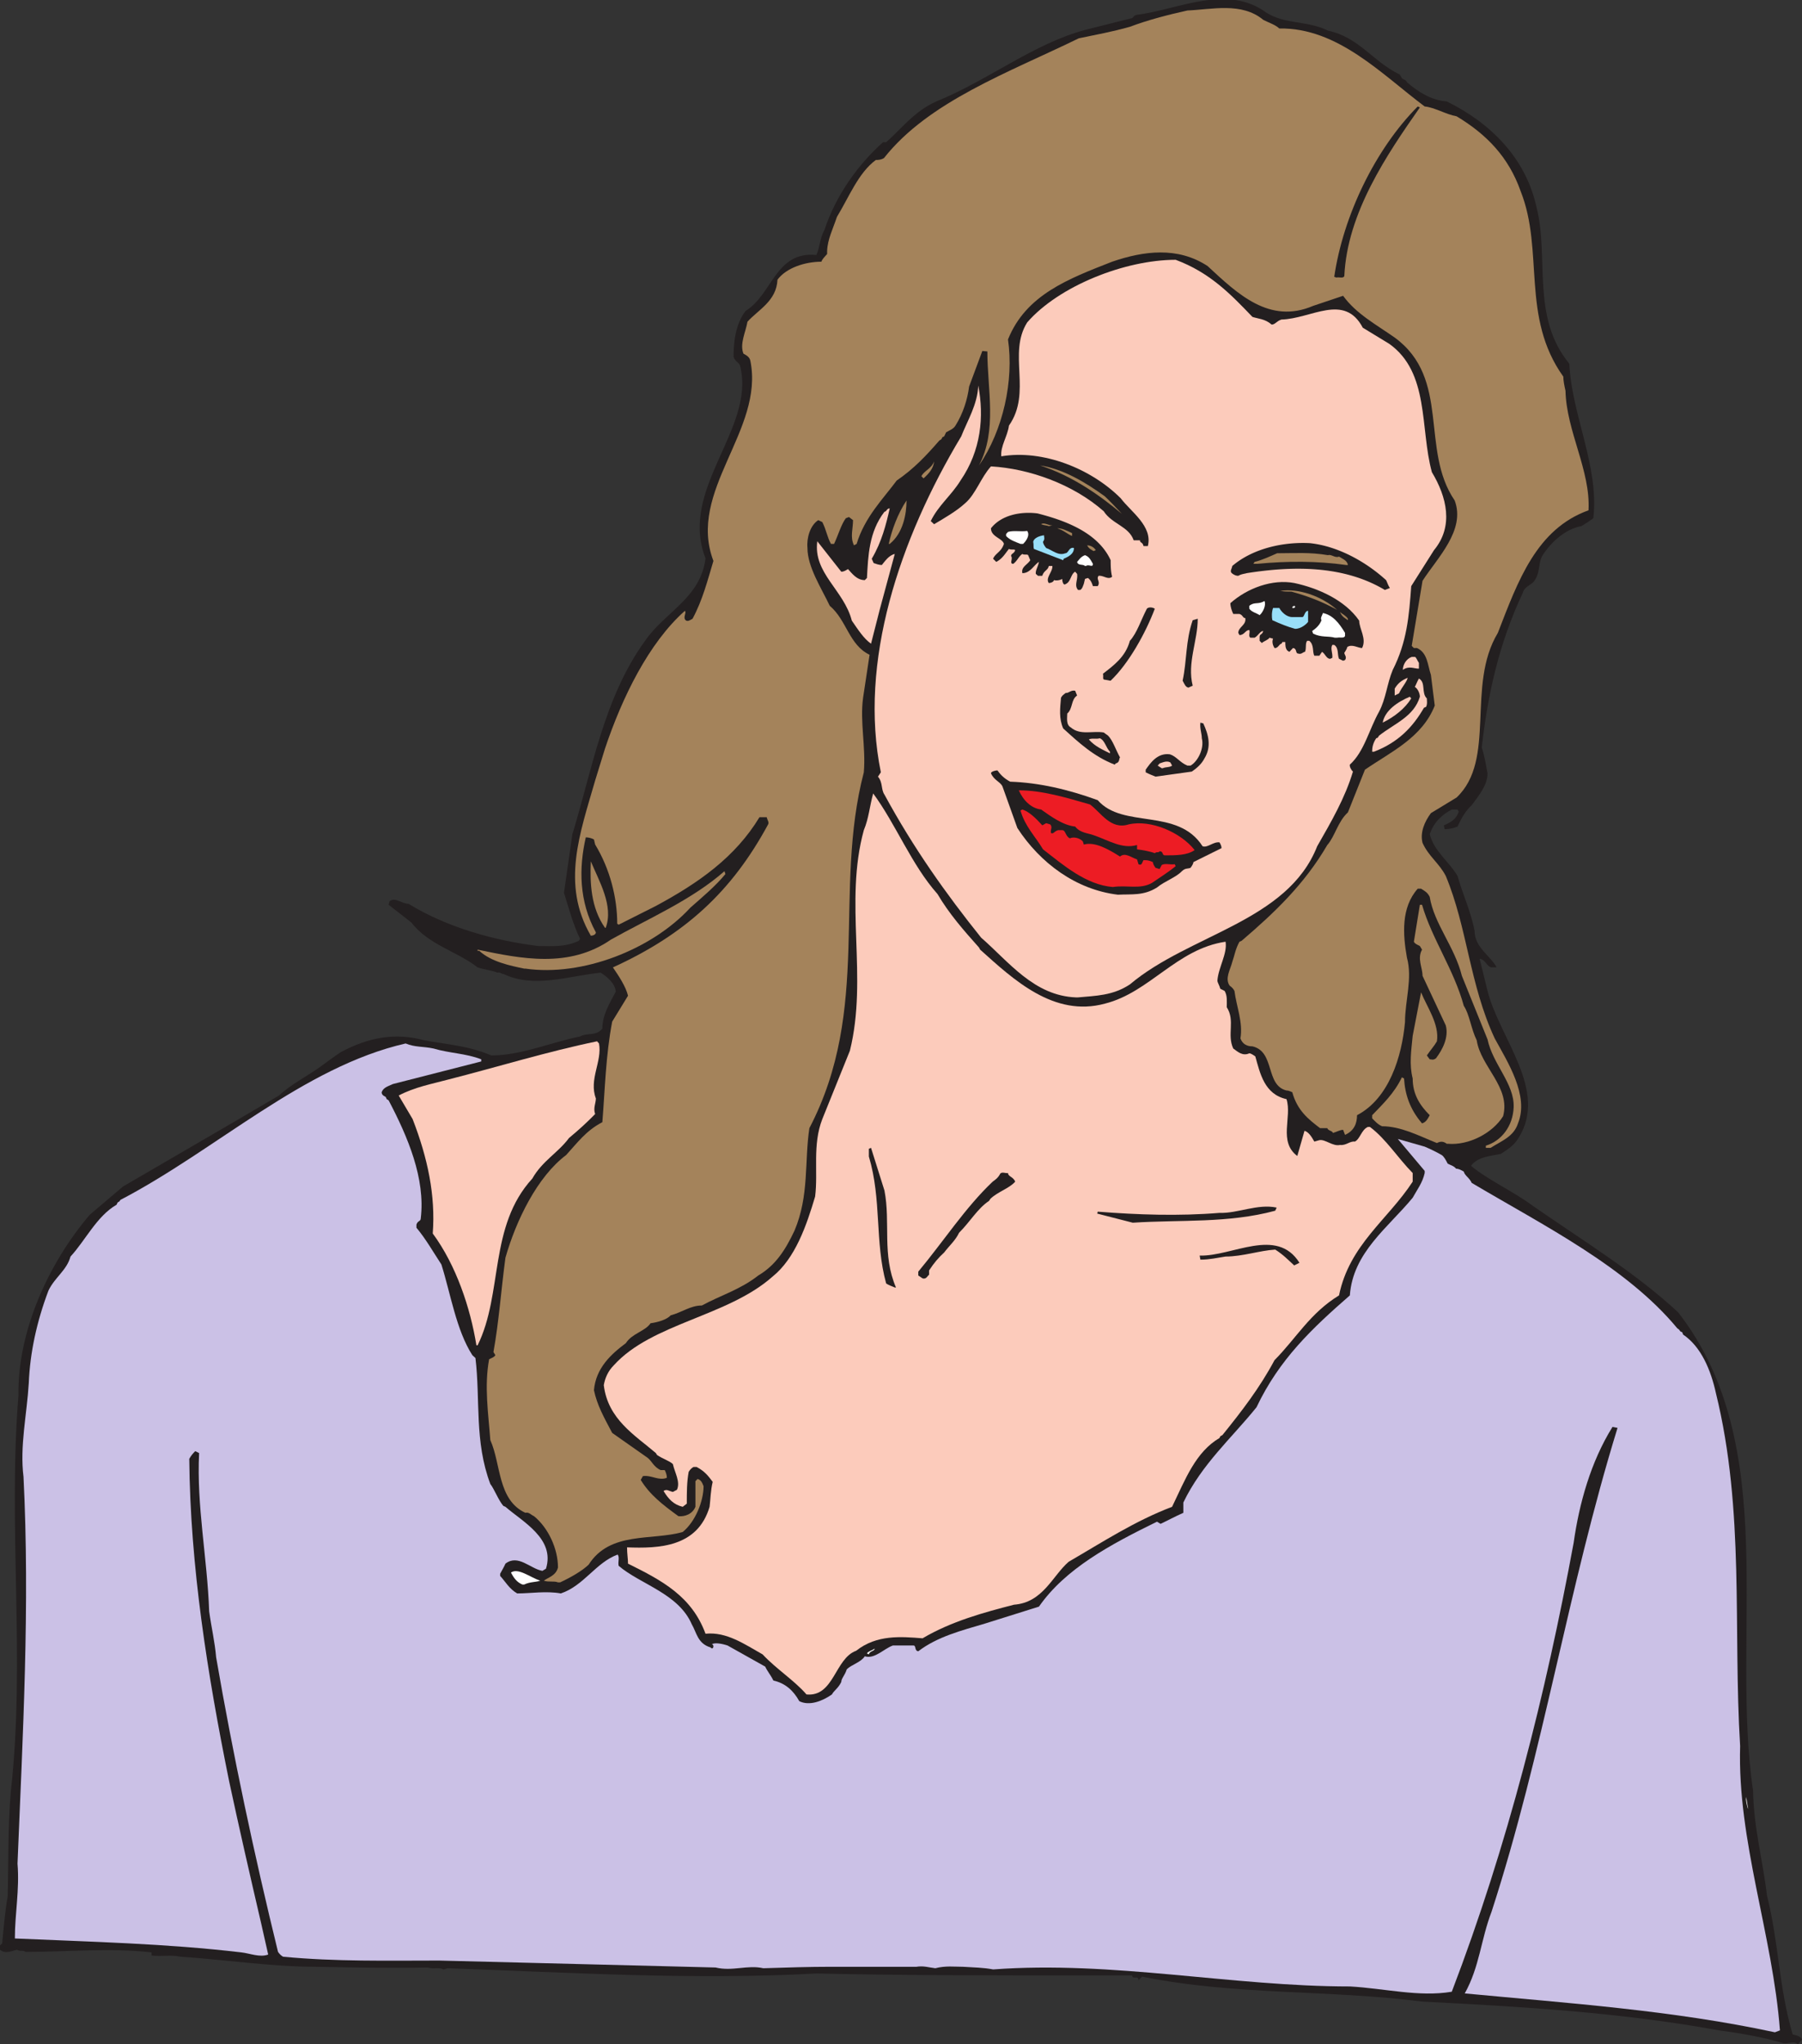 <svg xmlns="http://www.w3.org/2000/svg" width="540.859" height="613.422"><rect width="100%" height="100%" fill="#333333" stroke="none"/><defs><clipPath id="a"><path d="M0 0h540.86v613.422H0Zm0 0"/></clipPath></defs><g clip-path="url(#a)"><path fill="#231f20" d="M539.64 613.422c-1.296-1.152-3.097 0-4.535-.363-5.69-1.727-12.601-2.95-19.152-3.813-29.594-5.402-59.258-7.129-89.137-8.64-27.863-3.602-56.015-1.801-84.023-7.489l-1.082 1.078c0-1.656-1.727 0-1.941-1.437h-14.907c-26.496 0-53.351 0-79.847-.578-37.153 2.015-73.871-.29-110.664-1.582l-1.223.359c-1.586-.793-3.024 0-4.754-.578-11.086.219-22.176 0-33.48-.215-13.461 0-27.575-2.16-40.75-3.023-2.739-.649-5.688 0-8.641-.36v-.937c-12.672-1.438-24.984-.145-37.8-.145-.864-.648-1.513 0-2.59-.648-1.512.289-3.387 1.441-5.114 0-.648-.36 0-1.512.648-1.871.434-4.465.793-9.215 1.657-14.114.289-10.511 0-20.52.933-31.39 4.465-39.742-.933-79.274 2.305-119.016-.285-18.863 8.715-39.238 21.387-54.144l10.008-8.496c15.406-9 31.175-18.07 46.796-27.29 3.243-3.093 8.356-5.757 12.532-8.71 1.796-1.297 3.742-2.81 6.046-4.32 8.352-4.466 16.415-5.903 25.055-3.528 6.625 1.223 13.176 1.586 20.09 4.535 9 0 17.926-3.96 26.64-5.687 2.16-1.223 4.75 0 6.696-2.375 0-3.887 1.941-7.2 4.031-11.09-.215-2.375-2.375-4.32-4.535-5.688-9.504.938-20.016 4.824-29.234.36-.285.218-.934-.649-1.727-.36-1.223-.574-4.031-.933-5.976-1.582-6.047-4.754-14.758-6.77-19.872-13.465l-6.84-5.328.29-1.082c1.797-1.293 3.597.793 5.687.793 11.735 7.2 26.063 11.09 38.95 12.672 3.816 0 8.066.434 12.167-1.582l.364-.578c-2.16-4.535-3.313-9-4.825-13.824l2.52-17.567c5.902-19.152 9.43-40.969 21.816-58.031 5.903-8.64 16.704-12.816 18.145-24.77-8.137-20.734 14.973-38.734 10.437-57.527-.214-1.297-1.511-1.297-2.015-2.953 0-4.246.504-9.648 3.601-13.75 8.063-4.898 8.926-18 21.239-16.777 1.152-2.45.937-4.75 2.449-7.559 3.457-10.441 10.152-19.656 17.566-26.281h.938c4.465-3.887 8.422-9.29 15.047-12.238 15.625-6.336 29.304-17.426 44.93-21.532l13.46-3.383c.867 0 .578-.863 1.875-1.078 12.453-1.586 26.926-9.36 38.809-.648 5.687 3.598 12.238 2.305 18.504 5.398 9.36 2.016 13.46 9.29 21.527 13.176l.649 1.082c.285.43 1.293.43 1.511 1.223 3.239 2.808 7.2 5.398 11.95 5.762 13.175 6.476 23.69 16.992 26.93 31.68 3.886 15.19-1.727 32.976 9.862 47.015.649 15.191 9 30.816 7.2 46.367-.79.574-2.086 1.512-3.598 2.375-4.754.863-9 4.68-11.594 8.715-1.511 2.375-.574 5.398-2.734 7.988-.863 1.012-2.738 1.442-3.242 3.313-7.2 15.265-10.582 30.816-12.313 46.441.793 2.305 1.227 5.113 1.73 7.703 0 3.602-2.593 6.625-4.753 9.578-1.727 1.582-2.95 3.598-4.246 6.407-1.082.433-2.305.793-3.887.793l-.219-1.153c2.16-.937 3.672-1.8 4.465-4.105l-.36-.649h-1.73c-2.734 1.442-5.328 3.602-6.62 7.418 1.292 5.114 5.757 8.137 8.35 12.528 1.512 5.402 4.032 10.726 5.114 16.488 0 4.969 4.82 7.488 6.621 10.945h-1.512c-1.511-.219-1.726-2.305-3.597-2.594l2.375 9.649c3.597 14.258 18.289 29.879 9.289 44.137-1.227 2.085-2.953 3.238-5.258 4.75-2.809.648-6.984.793-9 3.601 4.969 4.176 12.816 7.703 18.793 12.168 14.687 10.223 30.598 19.871 43.414 31.824 31.176 40.106 15.555 96.625 22.465 143.567.144 10.8 2.953 21.027 4.176 31.465 3.527 13.824 3.527 27.503 7.703 41.617.937.289 2.16.289 2.808 1.511l-1.222 1.442"/></g><path fill="#cbc1e6" d="M532.727 609.82c-30.817-6.625-61.918-8.71-93.094-11.664 4.465-7.992 4.824-16.129 8.062-24.55 15.625-48.169 22.825-96.626 37.801-145.153l-1.512-.289c-6.55 10.512-10.007 23.04-11.664 34.777-8.351 45.215-19.8 90.864-36.578 134.711-9.863 1.657-20.086-1.007-30.597-1.586-35.426 0-71.137-7.773-107.067-5.109-2.95-.578-5.758-.578-9-.793-2.664 0-5.254-.36-8.351.434-1.872-.22-3.528-.793-5.688-.434h-25.633c-6.476 0-13.39.215-20.3.434-4.754-1.082-9.22 1.007-14.329-.22l-82.945-2.085c-15.406 0-31.031.36-46.871-1.152-.578-.36-.938-.649-1.512-1.442-7.203-29.445-13.465-58.824-18.578-88.414-.36-4.465-1.437-9-2.086-13.754-.578-16.129-3.816-31.68-3.023-47.52l-1.153-.574c-.578.575-1.152 1.153-1.8 2.301.289 32.114 5.398 64.371 11.953 96.7 3.023 14.109 6.261 28.222 9.574 42.48l2.16 9.574c-2.52.938-5.473-.36-8.062-.648-22.465-2.664-45.22-3.168-67.97-4.176 0-7.488 1.438-14.543.794-22.465C6.84 520.324 9 481.875 7.055 443.141c-1.153-9.215 1.008-18.579 1.586-28.153.359-9 2.375-18.433 5.902-27.718 1.871-3.961 5.473-6.051 6.625-10.227 4.465-4.824 7.848-12.094 13.824-15.55l.29-.65.573-.359.29-.433c28.726-14.977 54.863-39.887 85.609-46.942 2.66 1.153 5.324.864 8.351 1.512 4.825 1.438 9.649 1.438 14.329 3.238v.649l-26.496 6.77c-1.297.648-2.81.933-3.387 2.445 0 .648.36 1.007 1.226 1.441l.286.648.578.36c5.757 10.945 11.086 23.473 9.648 35.426 0 .933-.937.644-1.297 1.87v.934c2.735 3.243 4.895 7.059 7.488 11.02 2.735 8.637 4.465 19.726 9.29 27.215l.933.863c1.512 12.602-.36 24.984 4.465 37.8 1.152 1.438 2.375 4.75 3.887 6.552l.648.289c5.113 4.464 14.977 9.574 12.168 18.574l-1.078.648c-3.672-.648-7.273-5.11-11.09-2.16-.36.863-.933 1.8-1.582 3.024v.648c1.582 1.73 2.734 3.89 5.11 5.258 4.175 0 8.64-.793 13.105 0 6.91-2.305 10.512-9.29 17.062-11.664.649.933 0 2.16.29 3.383 6.625 5.617 17.93 8.28 21.96 17.57 1.442 2.445 1.727 5.758 5.618 6.91.863 1.008 1.222-.937.359-.937.863-.575 3.023-.215 4.75.363l11.305 6.336c.648 1.437 1.511 2.3 2.449 4.176 3.527.789 5.976 2.949 7.773 6.19 3.028 1.513 6.914 0 9.793-2.015.649-1.226 1.871-1.8 2.809-3.746 0-1.078 1.082-1.941 1.656-3.816 1.512-1.438 4.246-2.086 5.399-3.887 2.953.938 5.761-2.305 8.425-3.238h6.192c.863 0 .215 1.582 1.441 1.726 5.758-4.39 12.887-6.191 20.16-8.351l16.055-5.04c7.922-11.378 21.313-18.577 35.426-25.488l1.078.649c1.871-.867 4.535-2.305 6.84-3.313v-3.097c5.543-11.52 14.543-19.367 21.96-28.582 6.84-14.403 16.704-23.692 28.009-33.555.933-12.887 11.449-20.305 18.863-29.305 1.297-2.375 2.953-4.46 3.601-7.414v-.648l-8.066-9.574 8.066 2.3c1.512.649 3.383 1.512 5.11 2.524.648.43 1.226 1.437 1.8 2.59.649.36 1.872.648 2.52 1.511.793 0 1.441.36 2.305.864.289 1.226 1.726 1.875 2.375 3.386 21.601 12.817 46.37 25.125 61.707 43.63l.504.363.43.574.577.289.215.648c5.399 3.598 8.352 10.657 9.864 17.567 8.71 35.351 5.113 70.633 7.273 105.914-.863 28.437 9.79 56.664 11.95 85.32l-1.512.574"/><path fill="#fff" d="M524.664 542.79c-.289-.864-.648-2.306-.648-3.603.359 1.008.359 2.09.648 3.313v.29"/><path fill="#fccbbb" d="M242.063 508.445c-3.598-4.175-9-7.562-13.176-12.023-5.399-3.027-10.797-6.844-17.133-6.195-4.106-11.16-12.89-15.91-23.258-21.024 0-1.437-.289-2.95-.289-4.894 9.504.359 21.168 0 24.77-12.168.289-2.305.289-4.754.933-7.489-1.293-1.726-2.375-3.168-4.82-4.464h-.938c-.504.289-.937.648-1.441 1.44-.574 3.024-.574 6.263-.574 9.575l-1.227.938c-2.734-.649-4.246-2.305-5.758-4.754 1.008-.649 1.512 0 2.809.289l1.223-.649c1.082-2.375-.649-5.113-1.223-7.703-.938-.937-3.098-1.586-4.754-2.734l-.36-.578c-6.335-5.399-14.398-10.153-15.624-20.375.363-2.086 1.226-4.176 3.023-5.977 11.379-12.601 34.129-14.617 47.594-26.566 6.84-5.473 10.222-15.336 12.816-24.051.938-7.488-.863-15.48 2.16-23.254l8.282-20.52c5.468-22.175-1.801-44.425 4.175-66.167 1.512-3.602 1.727-7.13 2.805-11.016 6.844 9.285 11.524 21.453 19.297 30.168 3.527 5.973 7.703 10.726 12.457 16.055l.36.648c9.937 8.926 22.105 20.375 37.44 16.2 13.466-3.384 21.528-16.419 36.216-18.579.578 3.602-2.16 7.707-2.45 11.664 0 .578.649 1.516.868 2.45l1.293.648c.867 1.441.648 3.168.648 4.894 2.594 4.036 0 8.211 1.945 12.387 1.297.934 2.809 2.375 4.825 1.438.289 0 .933.289 1.8.937 1.438 5.113 2.735 11.375 9.36 12.817 1.726 5.398-2.52 12.742 3.238 17.062l2.16-7.559c1.082.29 2.016 1.512 2.953 3.239l1.512-.43c1.727-.36 4.031 1.941 6.191 1.438 1.872.218 2.954-1.223 4.465-1.008 1.582-.79 1.946-3.528 3.887-4.39h.648c4.825 3.6 8.352 9.288 12.817 13.823v2.59c-7.414 11.379-19.008 18.938-22.106 34.129-8.71 5.328-12.812 12.816-19.367 19.441-4.465 8.352-9.863 15.336-15.625 22.465l-.644.36-.22.504c-7.198 4.246-10.222 12.312-14.253 20.664-11.16 4.246-20.738 10.511-31.031 16.488-4.899 4.246-7.707 12.238-16.418 12.887-8.93 2.304-18.793 4.968-27.434 10.082-6.476-.504-13.75-1.153-19.941 3.742-6.41 2.305-6.625 13.894-14.907 13.105"/><path fill="#fff" d="m260.785 496.422-.578-.29c.36-.648 1.441-.792 2.305-1.44 0 .792-1.512.648-1.727 1.73m-103.969-20.953c-1.586-.649-2.52-1.801-3.457-3.602 2.16-1.512 5.762 1.442 8.786 2.45-1.512.503-3.024.288-4.825 1.152h-.504"/><path fill="#a4835b" d="M167.473 474.82c-1.153-.504-2.664 0-4.25-.504 1.297-1.007 3.601-1.441 4.25-3.96 0-5.688-2.953-11.954-7.2-15.407-.867-.36-1.511-1.297-2.593-1.008-8.352-3.89-7.274-14.617-10.512-21.816-.574-7.848-1.871-16.129-.36-24.266.649-.359 1.512-.574 1.872-1.222l-.575-.938c1.657-9.144 2.301-18.719 3.598-28.297 3.168-11.16 9.578-24.336 18.219-30.812 3.308-3.602 5.902-7.274 10.871-9.867.793-9.864 1.008-20.016 2.95-30.168l4.753-7.774c-.648-2.738-2.808-5.976-4.535-8.496 21.598-9.863 35.64-22.68 46.582-42.914.36-.648-.215-1.223-.43-2.16h-2.16c-7.273 12.023-18.289 19.73-31.105 26.64l-11.16 5.618-.43-.29c0-7.777-2.16-16.413-6.625-23.757l-.36-1.516c-.578-.355-1.585-.644-2.449-.644-2.09 9.14-2.09 19.148 3.024 28.511 0 .649-.864 1.008-1.512 1.008-9-15.48-3.238-30.816 1.297-46.586l2.953-9.574c5.11-15.266 13.102-31.68 23.973-41.328.578.648-.649 1.871.218 2.809.649.503 1.293 0 2.086-.434 3.024-5.617 4.465-11.375 6.266-17.352-7.992-20.953 15.336-39.168 11.086-60.046-.215-1.008-.863-1.512-2.086-2.16-1.152-2.954.648-6.337 1.223-9.579 3.242-3.597 8.71-6.191 9-12.597 2.664-3.602 8.351-5.403 13.175-5.403.29-.793.938-1.437 1.73-2.304v-.934c.141-3.527 1.727-6.555 2.95-10.227 3.602-5.902 6.41-13.175 11.664-17.062.649 0 1.512 0 2.45-.574 13.39-16.992 37.511-25.707 58.464-35.93 5.11-1.078 10.008-1.945 15.336-3.457 5.11-1.941 11.375-3.598 17.277-4.895 7.274-.289 16.274-2.593 22.754 2.809 1.512.79 3.602 1.438 4.825 2.59 17.566-.285 30.816 13.824 43.632 23.402 3.024.285 6.336 2.375 9.575 2.95 9 5.402 15.625 12.242 19.222 22.464 7.13 17.93 0 37.73 12.817 55.657 0 1.152.289 2.664.648 4.25.29 12.168 7.563 23.902 6.914 35.855-15.625 5.613-21.168 21.168-27.219 36.79-9.574 15.843-.359 38.019-12.382 49.394l-7.704 4.68c-1.87 2.519-3.312 5.757-2.52 8.925 1.872 4.106 4.97 6.05 6.985 9.938 6.48 15.55 7.125 32.543 14.688 48.746 3.887 7.125 10.367 17.132 6.984 25.488-1.297 4.031-4.969 5.254-8.21 7.344h-1.438v-.649c4.68-1.441 8.136-5.832 8.351-11.594.215-7.054-6.265-12.816-7.847-20.304l-7.703-19.078c-2.16-8.711-8.356-15.625-9.649-23.688-.648-1.226-1.082-1.512-2.594-2.449h-1.007c-5.04 5.687-4.465 13.754-3.239 20.664 1.727 6.266-.578 12.961-.578 19.367-.933 10.297-4.75 22.899-14.398 27.938 0 2.449-.864 4.68-3.602 5.902l-.574-1.512c-.938 0-1.8.578-3.098.938 0-.649-1.437-.649-1.656-1.442h-2.16c-3.598-2.734-6.84-5.328-8.352-10.8-.215 0-.863-.504-1.726-.504-6.41-1.582-3.383-11.664-10.227-13.246-1.512 0-2.95-.578-3.597-2.375.792-4.899-1.153-9.364-1.801-14.258-.36-.649-.649-1.008-1.442-1.582-1.511-2.16.22-4.824.793-7.13.649-1.8.938-3.89 2.16-6.05l.649-.285c9.863-8.426 18.863-16.992 25.703-28.73 2.305-2.59 3.168-7.055 6.191-9.79l5.114-12.816c7.847-5.402 17.136-9.578 20.953-19.227l-1.153-9.214c-1.007-3.024-1.007-6.625-4.175-8.063h-.938l-.648-.648 3.242-19.512c4.32-6.77 13.031-15.191 9.648-24.121-10.441-15.336-1.082-36.504-18-48.887-5.546-3.89-11.593-7.129-15.48-12.527l-9 3.023c-13.106 5.614-22.68-3.601-31.68-11.953-9-5.902-19.226-4.535-28.656-1.297-13.031 5.114-25.848 9.864-31.25 23.328 1.8 12.313-1.438 27.29-8.711 37.801 5.543-10.512 2.52-22.754 2.52-34.2l-1.512-.144-3.961 10.657c-.504 3.886-1.8 8.062-4.102 11.734-.648 1.082-1.875 1.441-2.808 2.016l-.578 1.226-.504.215-.36.649-.574.359c-3.89 4.465-7.562 8.426-12.816 12.023-4.106 5.543-9.578 10.946-12.024 19.008l-.793.434c-1.222-2.52-.289-4.899-.289-7.563l-1.222-.933-.938.359c-1.367 1.8-2.305 5.113-3.527 7.703h-.938c-1.148-2.086-1.367-4.101-2.59-6.55l-1.222-.579c-2.45 1.586-3.531 5.403-3.242 8.356 0 5.687 4.175 12.023 6.695 17.351 5.113 4.32 5.762 11.735 11.953 14.688l-1.945 12.886c-1.008 7.274.867 14.688.218 22.391-9.289 35.57 2.375 70.922-16.343 106.777-1.516 10.008 0 20.235-4.465 30.747-2.809 5.972-5.762 10.437-10.871 13.46-5.403 4.25-11.38 5.977-16.922 9-3.457 0-6.047 2.09-9.36 2.954-1.152 1.296-3.886 2.09-6.046 2.375-1.657 2.449-5.547 3.027-7.418 5.976-4.465 3.313-9 7.488-9.575 14.113.934 4.465 2.95 8.063 5.47 12.817l10.655 7.488c1.227.934 1.801 2.734 3.891 3.672h1.223c.289.504.648 1.437.648 2.305-2.45 1.007-4.535-.868-7.2-.504l-.647 1.148c2.734 4.465 6.55 7.418 11.304 10.875 1.942.215 4.246-.648 5.11-2.808v-7.704l.648-.648c.938.285 1.297.863 1.8 2.16 0 4.461-2.448 10.656-6.265 13.75-9.285 2.664-21.812-.289-28.222 9.793-1.946 1.871-5.329 3.817-8.567 5.328h-.648"/><path fill="#fccbbb" d="M142.992 403.684c-1.8-11.16-6.047-23.977-13.105-33.551.867-11.375-1.512-22.68-6.047-34.344l-4.176-7.059c4.75-2.52 9.863-3.453 14.977-4.824 14.687-3.742 29.59-8.351 44.566-11.445l.578.648c1.008 5.399-3.098 10.797-.937 16.489 0 1.437-.864 2.953-.215 4.68-2.375 2.445-4.899 4.75-7.848 7.199-3.312 4.464-7.992 6.84-11.015 12.168-13.176 14.398-8.715 34.414-16.418 50.039h-.36"/><path fill="#231f20" d="M268.559 386.332c-.575-.289-1.797-.648-2.59-1.223-3.457-12.601-1.297-25.058-5.184-38.09v-2.304l.649-.285 4.03 12.812c1.872 9.649-.792 19.227 3.458 29.09h-.363m8.351-2.734-1.293-.868v-1.152c7.559-9.07 14.11-19.223 22.32-27 .79-.574 1.657-1.148 2.301-2.445.649-.578 1.516 0 2.305-.145 0 1.078 1.586 1.078 2.16 2.59-1.871 2.09-5.11 2.953-7.414 5.113l-.434.649c-3.457 2.305-5.617 6.191-9 9.574-1.078 2.305-2.953 3.89-4.464 5.906-1.727 1.582-3.024 3.094-4.536 5.399v1.297c-.43.214-.793 1.441-1.945 1.082m111.531-3.891c-1.875-1.727-3.312-3.238-5.687-4.75-4.684.285-9.793 2.086-14.906 2.086-2.45.36-4.75.937-7.559.937l-.219-1.222c9.793.285 23.114-8.715 29.953 2.156l-1.582.793m-48.457-12.817-10.656-2.734.145-.578c12.023.938 24.261 1.371 36.574.363 5.402.215 11.379-2.808 17.137-1.586l-.43.938c-14.113 3.816-28.371 2.664-42.77 3.598"/><path fill="#a4835b" d="M434.23 343.203c-.863-.648-1.726-.863-2.949-.215-5.402-2.16-10.8-5.039-16.488-5.039-1.297-.578-2.09-1.511-2.953-2.379v-.933c3.168-3.313 6.625-6.551 8.93-11.375l.644.36c.29 4.75 1.73 9.214 5.402 13.464 1.223-.363 1.657-1.297 2.305-2.45-2.953-2.952-5.113-6.265-5.113-11.015-1.078-4.25-.434-8.351 0-12.816l2.52-13.032c1.73 4.32 5.542 9.575 4.753 14.688-.867 1.512-1.8 2.445-3.023 4.246l.863 1.152c.649 0 .934.36 1.871-.289 2.016-2.664 3.887-6.336 2.953-9.863l-6.984-14.902c0-2.52-1.656-5.114-.145-7.848l-.648-1.082c-.648-.36-1.512-.648-1.8-1.297l1.8-11.086h.648c2.954 10.223 9.575 19.442 12.528 30.313 1.726 2.59 2.16 6.84 3.886 10.367 1.227 7.992 10.227 14.039 7.922 22.754-3.097 5.039-10.297 8.855-16.632 8.277h-.29"/><path fill="#fccbbb" d="M322.922 299.285c-12.602-.504-20.09-10.656-28.442-17.93-10.511-13.101-20.304-26.855-29.015-42.91-1.082-1.586-.434-3.601-1.945-5.402l.863-1.297c-6.766-33.117 5.617-69.98 24.12-100.797 1.872-4.754 4.895-9.578 5.114-15.265 1.797 9.289.863 19.511-5.328 28.511-2.738 4.465-6.625 7.418-8.93 12.168l1.008.938c3.024-1.801 6.695-3.89 9.36-6.336 3.097-2.664 4.753-7.777 7.707-11.016 11.445.649 24.62 5.328 33.84 13.461 2.519 3.89 7.488 4.465 9 8.715h1.87c0 .863.793.43 1.079 1.727h1.297c1.511-5.977-5.114-10.297-8.137-14.329-8.926-8.925-23.328-14.687-35.856-12.597-.289-3.028 1.871-5.977 2.305-9.219 6.984-10.008-.434-21.598 5.473-30.96 9.504-10.942 29.375-18.79 44.566-18.79 10.227 3.816 16.418 10.223 23.04 17.137 1.73.574 3.816.574 5.76 2.3 1.083 0 1.513-1.078 2.954-1.511 8.926-.215 18.863-8.063 24.406 2.449l7.922 4.824c12.168 8.64 9.215 25.414 12.817 38.52 4.46 7.418 6.62 16.199.644 23.398l-6.84 10.801c-.644 8.93-1.293 16.777-5.543 25.129-1.726 4.105-2.015 8.566-4.101 12.527-3.028 5.403-4.465 12.024-8.785 15.914-.145.649.503 1.727.933 2.086-2.375 7.922-6.476 14.977-10.726 22.395-8.926 22.68-38.305 26.351-56.23 41.469-5.114 3.386-10.227 3.386-15.556 3.89h-.644"/><path fill="#a4835b" d="M157.32 290.645c-4.105-.864-9.863-2.016-13.465-5.329h-.503v-.359c13.105 2.734 27.433 5.688 40.03-3.023 11.016-6.196 24.266-11.883 34.06-20.524l.285.867c-2.95 3.598-6.84 6.84-10.512 10.078-11.59 12.602-32.473 20.739-49.535 18.29h-.36"/><path fill="#a4835b" d="M181.586 278.402c-4.25-6.047-4.54-13.46-4.25-19.941 2.45 5.902 6.91 13.39 4.465 19.941h-.215"/><path fill="#231f20" d="M335.52 268.469c-12.598-1.512-23.329-9.504-30.168-20.016l-4.465-12.457c-.649-1.441-2.52-1.8-3.453-3.96 0-.505 1.293-.864 1.941-.864.863 1.223 1.945 2.379 3.816 3.383 8.641.289 17.352 2.304 26.282 5.547 7.558 8.71 23.976 2.16 31.465 13.824 1.511.574 3.238-1.442 5.109-1.153 0 .141.578.79.578 1.727l-8.426 4.176c0 .289-.215.863-.863 1.726-.938.364-1.512 0-2.594 1.008-1.87 1.945-5.11 2.953-7.484 4.899-4.035 2.52-7.488 1.945-11.738 2.16"/><path fill="#ed1c24" d="M334.008 266.164c-8.063-.648-14.903-6.625-20.953-11.305-2.301-3.886-5.399-6.84-6.766-11.664l.574-.289c2.016.649 4.032 2.594 5.977 4.754l1.152-.648 1.223.36c.793.937 0 1.44.219 2.593.863.36.863-.504 2.16-.863h1.222c1.079 0 .938 1.87 2.305 2.449 1.223-.578 3.094 0 3.887.933l.289.938c3.383-.938 7.414 1.437 10.871 3.598 1.512-1.297 3.238.214 5.113.863l.43 1.441c1.082.574 1.082-.648 1.512-1.222 1.007 0 1.511 0 2.808.574 0 .289.145.863.793 1.726l1.223.364.648-1.227c1.153-.574 2.45 0 3.89-.215l.286.574c-2.16 1.801-4.535 3.243-7.129 5.043-3.597 2.016-7.414.575-11.734 1.223"/><path fill="#ed1c24" d="M349.633 256.66c-.938 0-.36-1.223-1.586-1.223-.36.575-.79 0-1.438.575-1.511-.574-3.671-.938-5.328-1.153v-1.296c-4.539 1.296-8.57-1.438-13.035-2.95-1.726-.648-4.031-.648-5.543-2.593-3.598-.36-7.27-3.024-10.223-5.114-3.023-.355-5.402-2.804-6.695-5.758 7.055 0 14.11 2.16 21.383 4.247 3.238 2.378 6.191 7.707 11.594 5.976 6.62-1.512 15.62 2.375 19.797 7.703-2.16 1.586-5.688 1.586-8.711 1.586h-.215"/><path fill="#231f20" d="M346.824 233.043c-.793-.36-1.726-.648-2.953-1.297v-.789c1.512-2.16 3.602-5.113 7.274-4.61 2.015.65 2.953 2.45 5.253 3.383h.938c2.16-1.222 4.176-5.109 3.383-8.207 0-1.437-.649-2.953-.43-4.68l.863.216c1.582 3.386 2.52 6.984.36 10.511-.793 1.516-2.016 2.739-3.817 3.961l-10.87 1.512"/><path fill="#fccbbb" d="m348.695 230.523-1.222-.793.574-.644c.937-.29 2.16-.938 3.242-.29l.504.934c-.648.579-1.945.364-2.809.793h-.289"/><path fill="#231f20" d="M334.586 229.445c-6.34-2.449-10.8-6.625-15.48-10.875-1.297-2.949-.938-5.972-.649-9.215.36-.648.648-.863 1.438-1.44.867.144 1.511-.935 2.808-.645l.578 1.437c-1.875 1.227-1.226 3.89-2.953 5.402 0 1.223-.433 3.383 1.078 4.176 2.809 2.445 6.625.934 9.867 1.512l1.293.933c1.442 1.442 2.305 4.25 3.602 6.555-.36.285 0 1.512-1.297 1.8l-.285.36"/><path fill="#fccbbb" d="M333.145 226.059c-2.09-1.079-4.465-2.016-6.336-4.176 1.007-.504 2.086 0 3.312-.36 1.512.649 1.8 2.809 3.024 4.032v.504m78.695-.504c0-1.223.215-2.52 1.223-4.032l.433-.144.434-.649c4.68-3.671 10.437-5.687 12.238-11.664 0-1.007-.648-2.445-1.512-2.949.36-.648.649-1.512 1.223-2.52 2.16 1.223.648 4.317 2.379 5.973 0 .649.215 1.586-.219 2.524l-.648.285c-3.383 5.906-7.848 10.441-14.977 13.176h-.574"/><path fill="#fccbbb" d="M415.008 216.844c.648-3.672 4.535-6.266 8.137-7.778l.43.504c-1.872 3.028-4.966 5.473-8.567 7.274m3.602-8.137v-2.086c.933-1.512 1.87-2.379 3.886-3.242-.215 1.226-1.726 2.738-2.594 4.68l-1.293.648"/><path fill="#231f20" d="M356.688 206.332c-.864-.215-1.079-.863-1.727-2.09 1.297-5.972.863-11.949 3.023-18.14l1.512-.434c0 6.625-3.238 13.246-1.512 20.09l-1.296.574m-23.543-2.09-1.512-.285c-.863 0-.36-.793-.578-1.8 3.168-2.45 6.77-5.04 8.066-9.864 2.16-2.379 3.238-6.05 5.11-9.648.503-.504 1.511-.504 2.378 0-2.738 7.27-7.847 16.488-13.25 21.597h-.214"/><path fill="#fccbbb" d="M421.055 201.004c0-1.512 1.007-3.313 2.664-3.887h.937c.36 0 .649.934 1.223 1.797v1.73c-1.512 0-2.95-.937-4.824.36"/><path fill="#231f20" d="m403.129 198.27-1.227-.579c-.574-1.222 0-3.238-1.437-4.175h-.578c-.649 1.082.144 2.375 0 3.886l-.649.29c-1.148 0-1.511-1.583-2.445-2.087l-.793 1.153h-1.512c-.648-1.153 0-3.242-1.511-4.465h-.649c-.648.863-.144 2.16-.648 3.312-.575 0-1.078.864-2.016.504-.937 0-.289-1.511-1.586-1.656L387 195.605l-.574-.363c-.649-.644-.649-1.726-.649-2.59h-.867l-.285.504c-.648 0-1.008 1.442-2.09 1.297-.43-.648-.863-1.8-.43-2.808l-1.082-.29c-.359.649-1.511.938-2.304 1.586l-.649-.648v-1.152c0-1.008.793-.579 1.082-1.801-.937 0-1.511 1.441-2.593 2.015h-1.293c-.649-.574 0-1.44-.29-2.304-1.222 0-1.44 1.511-2.953 1.511l-.359-.648c0-1.797 2.52-2.375 2.09-4.46-.793 0-.649-.864-1.73-1.227h-1.872c-.433-.934-.863-2.086-.863-3.239 5.11-4.535 12.598-7.273 19.152-6.047 7.125 1.512 15.262 5.11 19.512 11.301 0 2.45 2.305 5.403.863 8.211-1.222 0-3.023-1.297-4.464-.289 0 .29-.29.863-.864 1.727 0 .578.864 1.226.215 2.16l-.574.219"/><path fill="#fccbbb" d="M261.434 193.156c-2.16-1.511-3.817-4.105-5.762-6.914-2.375-9.215-11.664-14.254-10.367-23.832l7.199 9.145c.574 0 1.082-.215 2.016-.79 1.152 1.223 2.593 3.31 5.039 3.31l.648-.645c.36-6.555.578-13.825 5.258-19.875.648 0 .648-1.004 1.582-1.004-1.078 4.75-2.375 10.004-5.399 15.117l.575 1.297c.648.215 1.586.574 2.449.574.793-.934 2.09-2.95 3.887-3.312l-4.536 16.777-2.59 10.152"/><path fill="#fff" d="M400.68 191.355c-2.086-.574-4.032 0-6.551-1.222l-.29-.793c.938-.649 2.161-1.582 2.81-3.238-.434-.649.144-1.297.43-2.16 2.952.648 4.823 2.949 6.624 5.972v.867c-.215.864-1.512.36-2.375.574h-.648"/><path fill="#99dff9" d="M388.727 188.691c-2.16-.574-4.461-1.511-6.84-2.59-.215-.937-.215-2.449.218-3.671h1.872c.648 1.222 2.16 2.734 3.886 2.734h3.024c.648 0 .648-1.871 1.73-1.871v3.312c-.433.575-2.015 2.086-3.89 2.086"/><path fill="#a4835b" d="M404.566 186.102c-.863-.649-1.726-.938-2.375-2.45.649.575 1.872 1.153 2.375 2.016v.434"/><path fill="#fff" d="M378.07 184.59c-.933-.649-2.445-.938-3.093-1.945v-.864c1.582-1.297 2.664-.289 4.535-1.441.578 1.152-.36 3.312-1.442 4.25"/><path fill="#a4835b" d="M401.328 183.004c-4.535-2.52-9-4.176-13.68-5.473-1.082 0-2.16 0-3.382-.215 5.398-.863 12.382 1.512 17.062 5.688"/><path fill="#fff" d="M387.863 182.43c0-.938 1.512-.649.578 0h-.578"/><path fill="#231f20" d="M323.566 177.027c-1.222-1.437 0-2.953-.285-4.824l-.578-.648c-1.297.648-1.297 3.023-2.808 3.672-.79.648-1.079-.934-1.079-1.512a3.56 3.56 0 0 1-2.52.36c0 .503-.862.866-1.51.866-1.083-1.511 1.222-3.386 1.077-5.113h-1.078c-.219 1.297-1.441 1.297-1.945 2.953h-1.297l-.648-.578c-.141-1.078.648-2.086.937-3.598-1.512.934-2.594 3.383-4.969 3.383-.43-1.87 1.442-2.449 2.375-3.886l-.644-1.512c-.29-.363-1.297 0-1.73-.363-1.079.648-1.512 2.09-2.735 2.953-1.297 0 0-1.512-.649-2.305 0-.863.864-.648 1.223-1.8-.36-.36-1.223 0-1.871-.36-1.078 1.297-1.945 2.953-3.816 3.89l-.938-.937c.649-1.656 2.45-2.016 3.242-4.465-.433-1.726-3.886-2.086-3.886-4.68 3.093-3.96 8.855-5.113 13.964-4.464 7.848 2.015 18.075 5.546 21.961 14.043 0 1.437 0 3.238.434 4.964-1.227 1.008-2.52-.43-4.031-.285-.867.934.644 1.797-.29 3.094h-1.44c-.216-.648-.575-1.8-1.512-2.445l-.864.285-.36 1.512c-.288.648-.433 1.441-1.081 1.8h-.649m92.09 0c-12.527-7.488-27.793-7.199-41.472-5.039-.649.215-1.512.215-2.52.793-.504 0-1.152-.144-1.945-.793-.649-.648 0-1.222.144-2.16 6.336-5.398 15.625-7.273 23.328-6.84 8.137.864 16.489 5.328 22.825 11.086.289.504.578 1.516 1.152 2.38l-1.512.573"/><path fill="#fff" d="M325.656 169.828c-.648-.648-2.09 0-2.375-1.223.504-.503 1.078-1.585 2.375-2.015 1.153.43 1.512 1.078 2.375 2.59 0 1.297-1.222 0-2.086.648h-.289"/><path fill="#a4835b" d="M404.063 169.54c-8.711-1.224-17.637-1.224-26.637-.36h-1.227l.36-.575c2.16-.503 4.464-1.585 6.77-2.593 5.112 0 9.862-.36 15.265.578 1.008-.363 2.086.933 3.308.43.938.648 2.45 1.082 2.664 2.52h-.504"/><path fill="#99dff9" d="m319.105 168.102-8.785-3.387c-.215-.649 0-1.078-.215-2.16.215-1.078 1.727-1.727 3.239-1.942 0 .504.36 1.153-.29 1.942 0 .433.29 1.082.938 1.875 1.871.644 3.602 2.445 5.762 1.582 1.008 0 1.008-1.946 2.59-1.582 0 1.582-1.223 2.445-3.098 3.238l-.14.434"/><path fill="#a4835b" d="M328.246 165.363c-.43-.289-1.437-.648-1.941-1.726.863 0 1.941.43 2.59 1.437l-.649.29m-61.484-2.161c.863-4.101 2.734-9.144 5.328-13.031 0 4.031-1.012 9.793-5.043 13.031h-.285"/><path fill="#fff" d="M306.29 163.203c-1.587-.648-3.099-1.078-4.321-2.375v-.574l.574-.649c1.8-.503 3.746 0 5.762-.289.933 1.297-.36 3.094-1.227 3.887h-.789"/><path fill="#a4835b" d="M321.77 160.828c-1.442-.574-2.524-1.726-4.465-2.305 1.511 0 2.59.579 4.465 1.442v.863m-6.985-2.953c-.433-.215-1.441-.215-2.305-.574.864-.649 2.086.36 3.383.36l-1.078.214m21.957-3.672c-6.62-5.543-14.687-11.305-24.55-14.543 6.913 1.078 13.464 4.969 19.44 9.29 1.513 1.437 3.24 3.238 5.11 5.253M277.2 143.55l-.65-.652c.864-1.726 2.954-2.16 3.817-4.46-.215 2.16-1.512 3.597-3.168 5.113"/><path fill="#231f20" d="m401.113 83.285-.648-.219c2.664-18.214 12.238-38.23 25.055-51.117l.648.285c-9.863 14.114-21.816 31.61-22.68 50.618-.36.793-1.586.214-2.375.433"/></svg>
